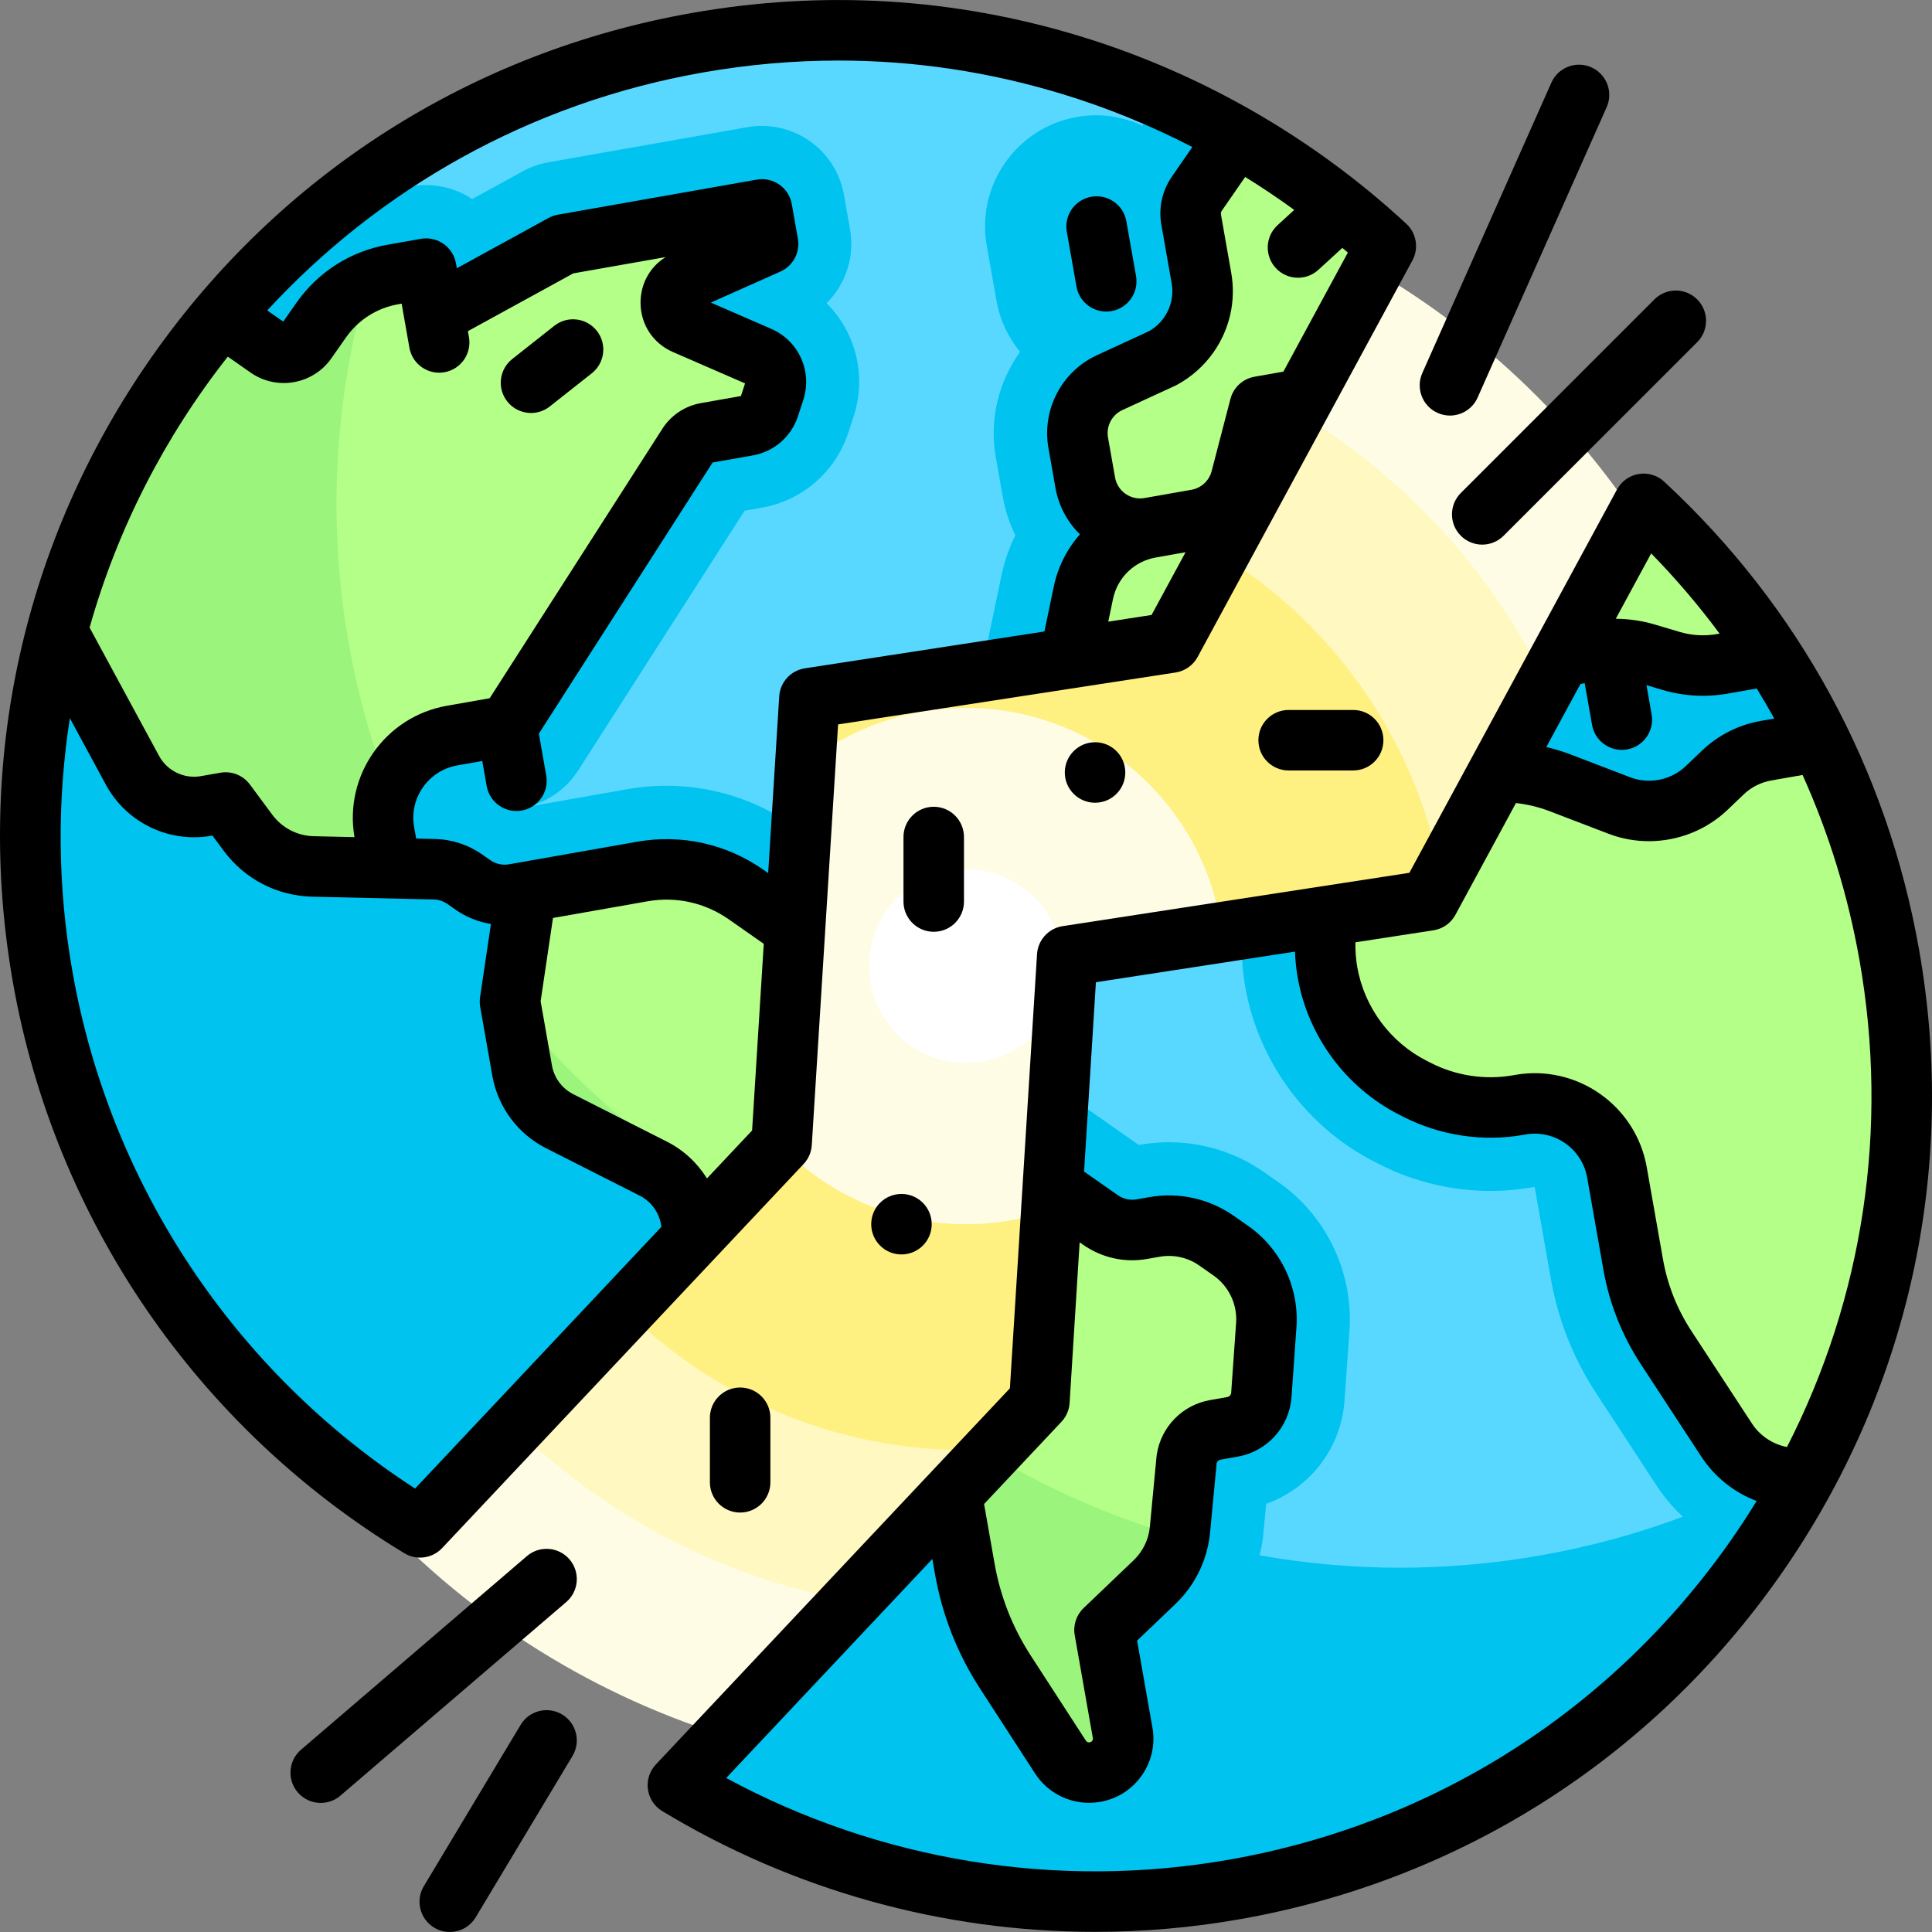 <?xml version="1.0" encoding="iso-8859-1"?>
<!-- Generator: Adobe Illustrator 19.0.0, SVG Export Plug-In . SVG Version: 6.00 Build 0)  -->
<svg version="1.1" id="Layer_1" xmlns="http://www.w3.org/2000/svg" xmlns:xlink="http://www.w3.org/1999/xlink" x="0px" y="0px"
	 viewBox="0 0 512 512" style="enable-background:new 0 0 512 512;" xml:space="preserve">
<rect x="0" y="0" width="512" height="512" fill="#808080" stroke="none"/>
<circle style="fill:#FFFCE6;" cx="255.997" cy="256.02" r="213.759"/>
<circle style="fill:#FFF8C1;" cx="255.997" cy="256.02" r="171.007"/>
<circle style="fill:#FFF082;" cx="255.997" cy="256.02" r="128.255"/>
<circle style="fill:#FFFCE6;" cx="255.997" cy="256.02" r="68.403"/>
<circle style="fill:#FFFFFF;" cx="255.997" cy="256.02" r="25.651"/>
<path style="fill:#59D8FF;" d="M367.226,65.252C319.858,21.33,253.228-0.706,184.706,11.376
	C68.473,31.872-9.138,142.711,11.356,258.944c11.15,63.232,49.067,114.983,100.013,145.778l95.763-101.747l7.37-117.939
	l95.825-14.742L367.226,65.252z"/>
<path style="fill:#00C3F0;" d="M210.36,218.897c-9.961-6.975-21.655-10.662-33.813-10.662c-3.422,0-6.867,0.301-10.239,0.896
	l-29.336,5.173l1.456-0.257c6.082-1.072,11.439-4.642,14.773-9.843l44.133-68.866l4.574-0.806
	c10.73-1.893,19.501-9.498,22.894-19.85l1.401-4.278c3.578-10.918,0.526-22.418-7.158-30.051c5.046-4.99,7.517-12.254,6.229-19.562
	l-1.614-9.15c-1.019-5.775-4.288-10.908-9.091-14.272c-3.742-2.62-8.174-3.998-12.681-3.998c-1.277,0-2.561,0.111-3.839,0.336
	l-52.693,9.291c-2.378,0.42-4.671,1.225-6.789,2.386l-13.433,7.365c-3.543-2.352-7.766-3.692-12.199-3.693
	c-1.275,0-2.565,0.111-3.865,0.339l-2.783,0.491c1.566-3.677,3.119-7.362,4.884-10.938c-7.721,4.673-15.012,9.907-22.015,15.462
	c-0.182,0.078-0.374,0.134-0.556,0.213c-1.013,0.808-1.969,1.675-2.964,2.502c-0.354,0.294-0.701,0.595-1.055,0.891
	c-0.999,0.84-1.94,1.738-2.907,2.608c-0.021-0.029-0.044-0.061-0.065-0.09c-54.658,47.602-83.755,121.829-70.253,198.41
	c11.15,63.232,49.067,114.983,100.013,145.778l95.763-101.747l5.17-82.718L210.36,218.897z"/>
<g>
	<path style="fill:#B4FF87;" d="M82.956,229.561l20.085,0.46l-1.215-9.519c-2.12-12.024,5.908-23.49,17.932-25.61l14.83-2.615
		l47.779-74.555c1.121-1.601,2.832-2.691,4.757-3.03l10.946-1.93c2.677-0.472,4.877-2.38,5.723-4.962l1.4-4.276
		c1.184-3.614-0.576-7.535-4.062-9.052l-19.651-8.548c-4.988-2.17-5.02-9.233-0.053-11.449l22.073-9.845l-1.613-9.15l-52.693,9.291
		l-34.117,18.704l-2.17-12.305l-8.802,1.552c-7.699,1.357-14.543,5.718-19.028,12.122l-3.843,5.489
		c-2.334,3.334-6.929,4.145-10.263,1.809l-8.625-6.039l-5.413-0.221c-19.488,23.658-33.844,51.395-41.779,81.378l19.936,36.816
		c3.809,7.034,11.69,10.841,19.567,9.452l5.111-0.901l5.935,8.003C69.769,226.109,76.135,229.405,82.956,229.561z"/>
	<path style="fill:#B4FF87;" d="M210.685,246.113l-13.005-9.107c-8.005-5.605-17.909-7.8-27.533-6.104l-30.722,5.417h0.001
		l-4.309,29.065l3.228,18.301c1.014,5.761,4.683,10.707,9.901,13.35l24.865,12.599c5.218,2.644,8.885,7.59,9.902,13.35l0.835,4.733
		l23.286-24.74L210.685,246.113z"/>
</g>
<g>
	<path style="fill:#9BF57D;" d="M82.956,229.561l20.085,0.46l-1.215-9.519c-0.716-4.059-0.195-8.021,1.167-11.616
		c-4.616-12.253-8.219-25.078-10.575-38.442c-5.814-32.977-3.582-65.461,5.049-95.624c-4.924,2.151-9.253,5.548-12.387,10.023
		l-3.843,5.489c-2.334,3.334-6.929,4.145-10.263,1.809l-8.625-6.039l-5.245-0.214c-0.985,1.195-2.006,2.363-2.965,3.579
		c-0.964,1.222-1.935,2.438-2.87,3.68c-2.515,3.331-4.944,6.726-7.259,10.198c-0.617,0.926-1.212,1.862-1.814,2.797
		c-2.098,3.252-4.101,6.565-6.022,9.927c-0.884,1.548-1.728,3.118-2.573,4.689c-1.421,2.641-2.779,5.317-4.09,8.018
		c-0.776,1.602-1.576,3.19-2.315,4.812c-1.781,3.916-3.459,7.883-5.004,11.91c-0.643,1.678-1.2,3.391-1.802,5.087
		c-0.951,2.681-1.867,5.375-2.713,8.098c-0.63,2.026-1.23,4.065-1.798,6.113c-0.238,0.856-0.429,1.728-0.656,2.589l19.869,36.691
		c3.809,7.034,11.69,10.841,19.567,9.452l5.111-0.901l5.935,8.003C69.769,226.109,76.135,229.405,82.956,229.561z"/>
	<path style="fill:#9BF57D;" d="M135.203,265.881l3.14,17.804c1.014,5.761,4.683,10.707,9.901,13.35l24.865,12.599
		c5.218,2.644,8.885,7.59,9.902,13.35l0.835,4.733l10.078-10.707C171.512,303.706,151.511,286.472,135.203,265.881z"/>
</g>
<g>
	<polygon style="fill:#00C3F0;" points="304.83,139.809 304.83,139.809 309.363,139.011 	"/>
	<path style="fill:#00C3F0;" d="M262.011,168.709c-0.638,3.049-0.98,6.121-1.172,9.198l22.681-3.49
		c0.071-0.393,0.05-0.796,0.133-1.187l3.378-16.171c1.848-8.849,8.899-15.68,17.8-17.25l-0.224,0.04
		c-0.867,0.153-1.727,0.227-2.577,0.227c-7.018,0-13.237-5.032-14.497-12.181l-1.866-10.583c-0.904-5.128,0.993-10.205,4.732-13.537
		c0.895,0.082,1.77,0.239,2.685,0.239c1.705,0,3.42-0.15,5.097-0.442c7.793-1.378,14.547-5.684,19.061-12.133
		c4.52-6.459,6.249-14.29,4.87-22.051l-2.558-14.489c-0.311-1.773-0.779-3.482-1.382-5.121l4.286-6.122l4.739-7.753
		c-6.427-3.649-13.057-6.947-19.845-9.921l-3.397,5.558l-1.223,1.743c-3.74-1.707-7.837-2.744-12.18-2.744
		c-1.75,0-3.512,0.157-5.237,0.469c-7.67,1.356-14.423,5.662-18.937,12.112c-4.52,6.458-6.249,14.29-4.871,22.051l2.558,14.489
		c0.903,5.155,3.132,9.776,6.265,13.59c-5.664,7.873-8.206,17.857-6.435,27.9l1.868,10.585c0.633,3.589,1.767,6.977,3.325,10.099
		c-1.656,3.339-2.907,6.926-3.697,10.707L262.011,168.709z"/>
</g>
<g>
	<path style="fill:#B4FF87;" d="M310.328,170.294l18.438-34.04c-2.403,0.026-4.807,0.182-7.192,0.603l-16.743,2.952
		c-8.901,1.57-15.953,8.402-17.8,17.25l-3.378,16.171c-0.082,0.392-0.062,0.794-0.133,1.187L310.328,170.294z"/>
	<path style="fill:#B4FF87;" d="M327.194,35.901l-4.739,7.753l-5.329,7.611c-1.413,2.019-1.968,4.517-1.54,6.944l2.72,15.417
		c0.931,5.278-0.274,10.709-3.347,15.099c-1.799,2.569-4.172,4.685-6.931,6.179l-14.017,6.462
		c-6.079,2.802-9.507,9.351-8.344,15.943l1.866,10.583c1.413,8.016,9.058,13.368,17.075,11.956l12.453-2.195
		c5.678-1.001,10.25-5.221,11.703-10.799l4.987-19.147l11.587-2.042l21.886-40.405C355.05,53.963,341.623,44.093,327.194,35.901z"/>
</g>
<path style="fill:#59D8FF;" d="M500.658,253.11c-8.418-47.74-32.097-88.942-65.111-119.53l-56.895,105.038l-95.825,14.743
	L275.456,371.3L179.68,473.062c42.719,25.846,94.597,36.966,147.629,27.615C443.542,480.183,521.153,369.343,500.658,253.11z"/>
<path style="fill:#00C3F0;" d="M481.87,384.568c-21.971,13.298-46.69,22.881-73.5,27.609c-25.403,4.479-50.548,4.271-74.548-0.001
	c0.325-1.572,0.73-3.125,0.883-4.737l0.845-8.907c11.595-4.124,19.871-14.749,20.762-27.364l1.305-18.493
	c1.087-15.407-6.096-30.477-18.746-39.332l-3.77-2.641c-7.473-5.232-16.242-7.997-25.362-7.997c-2.565,0-5.147,0.226-7.678,0.672
	l-0.264,0.046l-21.173-14.826l-5.169,82.702L179.68,473.061c42.719,25.846,94.597,36.966,147.629,27.616
	c4.274-0.755,8.476-1.675,12.64-2.67c0.206-0.049,0.411-0.104,0.618-0.154c3.936-0.953,7.819-2.01,11.654-3.17
	c0.277-0.084,0.557-0.162,0.833-0.248c7.934-2.437,15.642-5.305,23.104-8.585c0.525-0.23,1.042-0.472,1.564-0.706
	c3.173-1.425,6.301-2.921,9.381-4.49c0.558-0.283,1.119-0.558,1.674-0.846c3.491-1.815,6.941-3.689,10.306-5.682
	c-0.004-0.006-0.01-0.013-0.014-0.019C435.03,452.795,463.673,421.452,481.87,384.568z"/>
<path style="fill:#B4FF87;" d="M334.26,369.61l1.305-18.492c0.547-7.747-3.01-15.211-9.373-19.666l-3.772-2.642
	c-4.803-3.362-10.747-4.68-16.519-3.662l-3.271,0.577c-3.852,0.679-7.812-0.2-11.014-2.441l-12.609-8.829l-3.553,56.846
	l-23.243,24.694l3.485,19.769c1.714,9.721,5.364,18.997,10.732,27.28l14.624,22.565c1.926,2.972,5.417,4.536,8.917,3.995
	l0.058-0.009c4.982-0.77,8.357-5.483,7.482-10.445l-4.802-27.241l13.251-12.661c3.844-3.672,6.235-8.605,6.739-13.898l1.77-18.654
	c0.587-3.956,3.638-7.092,7.578-7.787l4.562-0.804C330.803,377.366,333.959,373.863,334.26,369.61z"/>
<path style="fill:#9BF57D;" d="M252.213,395.995l3.485,19.769c1.714,9.721,5.364,18.997,10.732,27.28l14.624,22.565
	c1.926,2.972,5.417,4.536,8.917,3.995l0.058-0.009c4.982-0.77,8.357-5.483,7.482-10.445l-4.802-27.241l13.251-12.661
	c3.396-3.243,5.571-7.491,6.4-12.079c-17.681-5.083-34.473-12.523-50.123-21.822L252.213,395.995z"/>
<g>
	<path style="fill:#00C3F0;" d="M478.158,391.705l-0.457-0.03c-0.496,0.033-0.991,0.049-1.485,0.049
		c-7.444,0-14.511-3.731-18.68-10.103l-16.043-24.516c-4.371-6.68-7.339-14.18-8.726-22.043l-4.298-24.37
		c-1.891-10.726-11.218-18.272-21.745-18.272c-1.274,0-2.567,0.111-3.865,0.34l-0.544,0.095c-2.452,0.433-4.925,0.647-7.39,0.647
		c-6.65,0-13.244-1.558-19.236-4.595l-1.23-0.623c-11.95-6.055-20.351-17.383-22.679-30.575c-0.874-4.962-0.768-10.026,0.129-14.978
		l-22.685,3.491c-0.326,5.106-0.113,10.232,0.784,15.325c3.515,19.939,16.396,37.307,34.456,46.457l1.233,0.625
		c9.014,4.566,19.121,6.98,29.226,6.98c3.753,0,7.531-0.33,11.228-0.982l0.544-0.095l4.298,24.37
		c1.917,10.87,5.953,21.067,11.999,30.307l16.043,24.516c6.212,9.494,15.647,16.093,26.361,18.769
		C470.053,405.825,474.283,398.867,478.158,391.705z"/>
	<path style="fill:#00C3F0;" d="M478.441,197.123l2.178,0.212l-11.423-23.914l-1.395,0.527l-11.448,2.019
		c-1.696,0.298-3.407,0.447-5.118,0.447c-2.837,0-5.668-0.409-8.404-1.224l-6.575-1.956c-2.737-0.814-5.566-1.224-8.402-1.224
		c-1.712,0-3.423,0.15-5.121,0.448l-9.115,1.607l-16.548,30.551c0.19-0.002,0.378-0.049,0.568-0.049
		c5.386,0,10.75,0.984,15.819,2.927l15.625,5.986c2.569,0.984,5.248,1.464,7.905,1.464c5.59,0,11.088-2.123,15.274-6.123
		l4.256-4.066c3.156-3.015,7.134-5.028,11.432-5.786L478.441,197.123z"/>
</g>
<g>
	<path style="fill:#B4FF87;" d="M478.158,391.705c22.127-40.909,31.167-89.269,22.465-138.631
		c-3.48-19.733-9.617-38.317-17.889-55.532l-4.292-0.418l-10.492,1.849c-4.298,0.759-8.276,2.771-11.432,5.786l-4.256,4.066
		c-6.177,5.902-15.202,7.716-23.18,4.659l-15.625-5.986c-5.25-2.011-10.817-2.933-16.396-2.86l-18.408,33.982l-26.74,4.114
		c-0.898,4.951-1.004,10.016-0.129,14.978c2.328,13.192,10.729,24.52,22.679,30.575l1.23,0.623
		c8.216,4.162,17.557,5.547,26.626,3.948l0.544-0.095c12.024-2.121,23.49,5.908,25.609,17.932l4.298,24.37
		c1.386,7.862,4.354,15.362,8.726,22.043l16.043,24.516c4.445,6.794,12.184,10.586,20.164,10.054L478.158,391.705z"/>
	<path style="fill:#B4FF87;" d="M469.195,173.421c-9.6-14.704-20.942-28.046-33.652-39.833l-21.926,40.479l9.115-1.607
		c4.507-0.795,9.137-0.53,13.522,0.776l6.575,1.956c4.386,1.305,9.016,1.57,13.522,0.776l11.448-2.019L469.195,173.421z"/>
</g>
<path d="M140.73,109.447c1.739,0,3.492-0.564,4.963-1.726l11.14-8.798c3.474-2.744,4.067-7.785,1.322-11.259
	c-2.744-3.474-7.784-4.066-11.259-1.322l-11.14,8.798c-3.474,2.744-4.067,7.785-1.322,11.259
	C136.016,108.401,138.362,109.447,140.73,109.447z"/>
<path d="M285.274,75.943c0.686,3.889,4.068,6.625,7.884,6.625c0.462,0,0.931-0.041,1.402-0.123c4.36-0.77,7.271-4.926,6.501-9.287
	l-2.561-14.518c-0.77-4.36-4.925-7.271-9.287-6.501c-4.36,0.77-7.271,4.926-6.501,9.287L285.274,75.943z"/>
<path d="M508.573,251.67c-8.469-48.032-31.827-90.919-67.546-124.025c-1.817-1.684-4.312-2.437-6.754-2.03
	c-2.444,0.403-4.564,1.913-5.744,4.091l-55.031,101.596l-91.892,14.138c-3.724,0.573-6.546,3.662-6.781,7.423l-7.191,115.051
	l-93.826,99.69c-1.659,1.762-2.433,4.181-2.104,6.579c0.328,2.398,1.722,4.52,3.794,5.774
	c34.833,21.064,74.518,32.004,114.705,32.003c12.818,0,25.693-1.114,38.469-3.367c58.34-10.286,109.181-42.676,143.161-91.202
	S518.859,310.01,508.573,251.67z M418.839,181.258l1.124-0.198l1.947,11.043c0.686,3.889,4.068,6.625,7.884,6.625
	c0.462,0,0.931-0.041,1.402-0.123c4.36-0.77,7.271-4.926,6.501-9.287l-1.365-7.741l4.252,1.264c3.468,1.031,7.09,1.551,10.711,1.551
	c2.175,0,4.351-0.187,6.491-0.564l7.766-1.369c1.611,2.617,3.159,5.272,4.649,7.959l-3.6,0.635
	c-5.877,1.037-11.264,3.763-15.58,7.886l-4.257,4.068c-3.919,3.743-9.723,4.908-14.781,2.97l-15.629-5.988
	c-2.146-0.822-4.34-1.491-6.567-2.022L418.839,181.258z M437.58,146.658c6.561,6.714,12.607,13.815,18.127,21.256l-0.702,0.124
	c-3.264,0.577-6.671,0.382-9.849-0.564l-6.577-1.957c-3.361-0.999-6.869-1.51-10.378-1.542L437.58,146.658z M281.292,376.795
	c1.281-1.361,2.047-3.127,2.163-4.993l2.661-42.574l0.901,0.631c4.979,3.486,11.018,4.827,17.006,3.77l3.271-0.577
	c3.711-0.656,7.451,0.175,10.535,2.335l3.774,2.643c4.033,2.824,6.323,7.628,5.977,12.539l-1.305,18.498
	c-0.042,0.586-0.475,1.067-1.053,1.168l-4.563,0.805c-7.348,1.295-13.022,7.126-14.117,14.508c-0.02,0.139-0.037,0.279-0.05,0.419
	l-1.771,18.659c-0.32,3.373-1.846,6.521-4.297,8.862l-13.256,12.664c-1.938,1.851-2.823,4.549-2.358,7.188l4.804,27.25
	c0.047,0.268-0.009,0.516-0.168,0.739s-0.376,0.355-0.702,0.405c-0.38,0.062-0.76-0.111-0.969-0.435l-14.629-22.571
	c-4.812-7.426-8.031-15.609-9.567-24.32l-2.791-15.828L281.292,376.795z M325.89,492.803c-45.733,8.063-92.73,0.388-133.44-21.615
	l54.629-58.043l0.713,4.043c1.911,10.839,5.916,21.019,11.901,30.256l14.628,22.571c3.158,4.875,8.565,7.754,14.302,7.753
	c0.87,0,1.749-0.066,2.627-0.202c4.558-0.704,8.547-3.157,11.232-6.907c2.685-3.749,3.723-8.315,2.922-12.856l-4.059-23.024
	l10.155-9.701c5.237-5.003,8.499-11.73,9.182-18.94l1.742-18.351c0.118-0.491,0.515-0.87,1.021-0.959l4.563-0.805
	c7.837-1.382,13.701-7.891,14.261-15.829l1.305-18.498c0.741-10.496-4.153-20.766-12.773-26.801l-3.774-2.643
	c-6.591-4.616-14.586-6.389-22.513-4.991l-3.272,0.577c-1.769,0.313-3.555-0.083-5.027-1.114l-8.924-6.249l3.136-50.172
	l52.755-8.116c0.087,2.31,0.321,4.615,0.725,6.904c2.75,15.598,12.827,29.183,26.954,36.341l1.231,0.624
	c9.701,4.915,20.941,6.581,31.652,4.693l0.54-0.095c7.658-1.351,14.982,3.78,16.331,11.435l4.298,24.376
	c1.584,8.984,4.921,17.411,9.916,25.045l16.046,24.523c3.571,5.455,8.744,9.512,14.649,11.752c-2.166,3.52-4.43,6.994-6.821,10.408
	C427.178,453.212,380.012,483.26,325.89,492.803z M473.57,383.474c-3.758-0.722-7.133-2.936-9.282-6.219l-16.046-24.522
	c-3.801-5.808-6.338-12.217-7.542-19.051l-4.298-24.376c-2.886-16.362-18.544-27.326-34.907-24.44l-0.54,0.095
	c-7.317,1.291-14.993,0.152-21.617-3.205l-1.232-0.624c-9.651-4.89-16.534-14.17-18.413-24.825c-0.385-2.18-0.532-4.382-0.495-6.584
	l20.673-3.181c2.477-0.38,4.635-1.9,5.829-4.104l16.046-29.624c3.035,0.344,6.014,1.047,8.873,2.143l15.629,5.988
	c3.473,1.331,7.106,1.977,10.72,1.977c7.642,0,15.185-2.893,20.872-8.326l4.257-4.067c2.019-1.929,4.54-3.205,7.29-3.689
	l8.314-1.466c6.982,15.49,12.059,31.93,15.083,49.08C500.641,299.01,493.813,343.884,473.57,383.474z"/>
<path d="M111.32,412.787c2.153,0,4.281-0.866,5.84-2.522l95.808-101.796c1.281-1.362,2.047-3.127,2.163-4.993l6.97-111.498
	l89.446-13.761c2.477-0.38,4.635-1.9,5.829-4.104l56.926-105.095c1.743-3.218,1.085-7.209-1.6-9.697
	c-24.585-22.789-54.48-39.98-86.45-49.718C252.716-0.613,218.086-2.683,183.327,3.445C124.987,13.732,74.145,46.122,40.166,94.648
	S-6.86,202.028,3.428,260.368c11.104,62.97,48.919,118.104,103.749,151.262C108.463,412.409,109.896,412.787,111.32,412.787z
	 M187.349,312.298c-2.547-4.103-6.183-7.51-10.57-9.733l-24.872-12.601c-2.953-1.496-5.059-4.336-5.634-7.595l-3.002-17.025
	l3.274-22.071l25.041-4.415c7.585-1.339,15.24,0.359,21.55,4.778l9.269,6.491l-3.092,49.463L187.349,312.298z M305.176,162.976
	l-11.477,1.766l1.255-6.003c1.185-5.675,5.641-9.993,11.353-11l5.207-0.918l2.668-0.47L305.176,162.976z M340.107,98.488
	l-7.659,1.35c-3.088,0.545-5.575,2.84-6.366,5.874l-4.988,19.153c-0.662,2.538-2.756,4.472-5.34,4.928l-4.32,0.762l-8.139,1.435
	c-3.656,0.643-7.148-1.804-7.793-5.455l-1.867-10.587c-0.531-3.007,1.036-5.998,3.808-7.276l14.021-6.464
	c0.156-0.072,0.31-0.149,0.461-0.231c3.835-2.077,7.183-5.062,9.682-8.632c4.325-6.177,5.986-13.668,4.676-21.094l-2.719-15.423
	c-0.059-0.331,0.019-0.679,0.238-0.993l6.184-8.939c4.442,2.747,8.778,5.664,13.002,8.736l-4.419,4.045
	c-3.266,2.989-3.49,8.06-0.5,11.325c1.581,1.727,3.744,2.604,5.915,2.604c1.933,0,3.872-0.695,5.41-2.103l6.343-5.807
	c0.485,0.415,0.979,0.82,1.459,1.239L340.107,98.488z M186.11,19.234c12.072-2.129,24.123-3.191,36.112-3.191
	c20.039,0,39.9,2.97,59.359,8.897c11.839,3.606,23.367,8.323,34.402,14.023l-5.338,7.717c-2.652,3.788-3.671,8.381-2.869,12.935
	l2.719,15.423c0.566,3.207-0.152,6.445-2.021,9.115c-1.036,1.48-2.41,2.728-3.986,3.619l-13.758,6.342
	c-9.38,4.324-14.678,14.449-12.884,24.62l1.867,10.586c0.856,4.854,3.203,9.077,6.483,12.287c-3.401,3.838-5.833,8.571-6.938,13.856
	l-2.483,11.885l-63.494,9.769c-3.724,0.573-6.546,3.662-6.781,7.423l-2.927,46.838l-1.245-0.872
	c-9.818-6.876-21.726-9.514-33.529-7.433l-33.869,5.972c-1.769,0.314-3.555-0.083-5.028-1.115l-2.107-1.475
	c-3.693-2.585-8.026-4.007-12.534-4.111l-4.978-0.113l-0.54-3.06c-1.35-7.656,3.78-14.982,11.435-16.331l6.624-1.168l1.168,6.624
	c0.686,3.889,4.068,6.625,7.884,6.625c0.462,0,0.931-0.041,1.402-0.123c4.36-0.77,7.271-4.926,6.501-9.287l-1.957-11.093
	l46.047-71.851l10.663-1.88c5.599-0.988,10.178-4.958,11.95-10.363l1.401-4.276c2.487-7.59-1.16-15.716-8.484-18.902l-15.993-6.958
	l18.432-8.22c3.359-1.498,5.268-5.091,4.63-8.713l-1.614-9.153c-0.768-4.36-4.924-7.269-9.286-6.501l-52.708,9.294
	c-0.863,0.153-1.694,0.445-2.461,0.866l-24.319,13.333l-0.229-1.296c-0.37-2.094-1.555-3.956-3.296-5.174
	c-1.742-1.219-3.896-1.697-5.99-1.329l-8.803,1.553c-9.865,1.74-18.461,7.216-24.206,15.422l-3.476,4.963l-4.239-2.968
	C100.304,50.288,140.073,27.352,186.11,19.234z M60.371,94.512l6.022,4.216c6.95,4.866,16.564,3.171,21.43-3.779l3.846-5.491
	c3.289-4.697,8.21-7.832,13.858-8.828l0.908-0.16l2.059,11.674c0.686,3.889,4.068,6.625,7.884,6.625
	c0.462,0,0.931-0.041,1.402-0.123c4.36-0.77,7.271-4.926,6.501-9.287l-0.282-1.6l27.928-15.312l24.467-4.315
	c-4.166,2.601-6.666,7.089-6.644,12.135c0.027,5.743,3.314,10.733,8.579,13.023l19.117,8.316l-1.098,3.353l-10.57,1.864
	c-4.049,0.714-7.576,2.962-9.932,6.328c-0.063,0.089-0.123,0.18-0.182,0.271l-45.896,71.617l-11.373,2.005
	c-16.328,2.879-27.279,18.481-24.455,34.806l-10.782-0.247c-4.381-0.1-8.39-2.176-11-5.696l-5.938-8.006
	c-1.808-2.439-4.841-3.646-7.83-3.119l-5.112,0.901c-4.492,0.793-8.963-1.369-11.133-5.377L23.741,166.32
	C31.14,140.09,43.679,115.699,60.371,94.512z M19.216,257.585c-4.03-22.856-4.098-45.509-0.706-67.258l9.54,17.618
	c5.46,10.086,16.721,15.521,28.014,13.532l0.233-0.042l2.986,4.027c5.579,7.521,14.149,11.958,23.511,12.172l32.102,0.734
	c1.333,0.031,2.613,0.45,3.707,1.215l2.107,1.475c2.85,1.997,6.055,3.263,9.391,3.805l-2.879,19.416
	c-0.126,0.852-0.114,1.719,0.035,2.567l3.228,18.305c1.447,8.203,6.746,15.348,14.176,19.112l24.872,12.601
	c2.953,1.496,5.059,4.336,5.634,7.595l0.116,0.658l-65.284,69.365C62.085,363.427,29.142,313.882,19.216,257.585z"/>
<path d="M148.968,454.353c-3.797-2.279-8.72-1.046-10.998,2.749l-25.651,42.752c-2.278,3.796-1.046,8.719,2.749,10.998
	c1.291,0.775,2.714,1.143,4.117,1.143c2.723,0,5.378-1.388,6.881-3.894l25.651-42.752
	C153.995,461.554,152.764,456.63,148.968,454.353z"/>
<path d="M188.13,375.724v17.101c0,4.427,3.589,8.016,8.016,8.016c4.427,0,8.016-3.589,8.016-8.016v-17.101
	c0-4.427-3.589-8.016-8.016-8.016C191.719,367.708,188.13,371.296,188.13,375.724z"/>
<path d="M255.464,238.918v-17.101c0-4.427-3.589-8.016-8.016-8.016s-8.016,3.589-8.016,8.016v17.101
	c0,4.427,3.589,8.016,8.016,8.016S255.464,243.345,255.464,238.918z"/>
<path d="M341.502,188.15c-4.427,0-8.016,3.589-8.016,8.016s3.589,8.016,8.016,8.016h17.101c4.427,0,8.016-3.589,8.016-8.016
	s-3.589-8.016-8.016-8.016H341.502z"/>
<path d="M380.998,109.437c1.058,0.47,2.163,0.693,3.251,0.693c3.072,0,6.002-1.775,7.33-4.763l34.201-76.953
	c1.798-4.045-0.024-8.782-4.07-10.58c-4.048-1.799-8.782,0.025-10.58,4.07l-34.201,76.953
	C375.13,102.902,376.953,107.639,380.998,109.437z"/>
<path d="M139.627,412.389l-59.852,51.302c-3.361,2.881-3.75,7.941-0.869,11.302c1.585,1.849,3.831,2.799,6.09,2.799
	c1.847,0,3.701-0.634,5.213-1.93l59.852-51.302c3.361-2.882,3.75-7.941,0.869-11.303
	C148.049,409.897,142.987,409.508,139.627,412.389z"/>
<path d="M387.135,141.982c1.565,1.565,3.617,2.348,5.668,2.348c2.051,0,4.103-0.782,5.668-2.348l51.302-51.302
	c3.13-3.13,3.13-8.206,0-11.336c-3.13-3.131-8.206-3.131-11.336,0l-51.302,51.302C384.005,133.776,384.005,138.851,387.135,141.982z
	"/>
<circle cx="238.897" cy="324.423" r="8.016"/>
<circle cx="290.199" cy="204.718" r="8.016"/>
<g>
</g>
<g>
</g>
<g>
</g>
<g>
</g>
<g>
</g>
<g>
</g>
<g>
</g>
<g>
</g>
<g>
</g>
<g>
</g>
<g>
</g>
<g>
</g>
<g>
</g>
<g>
</g>
<g>
</g>
</svg>
